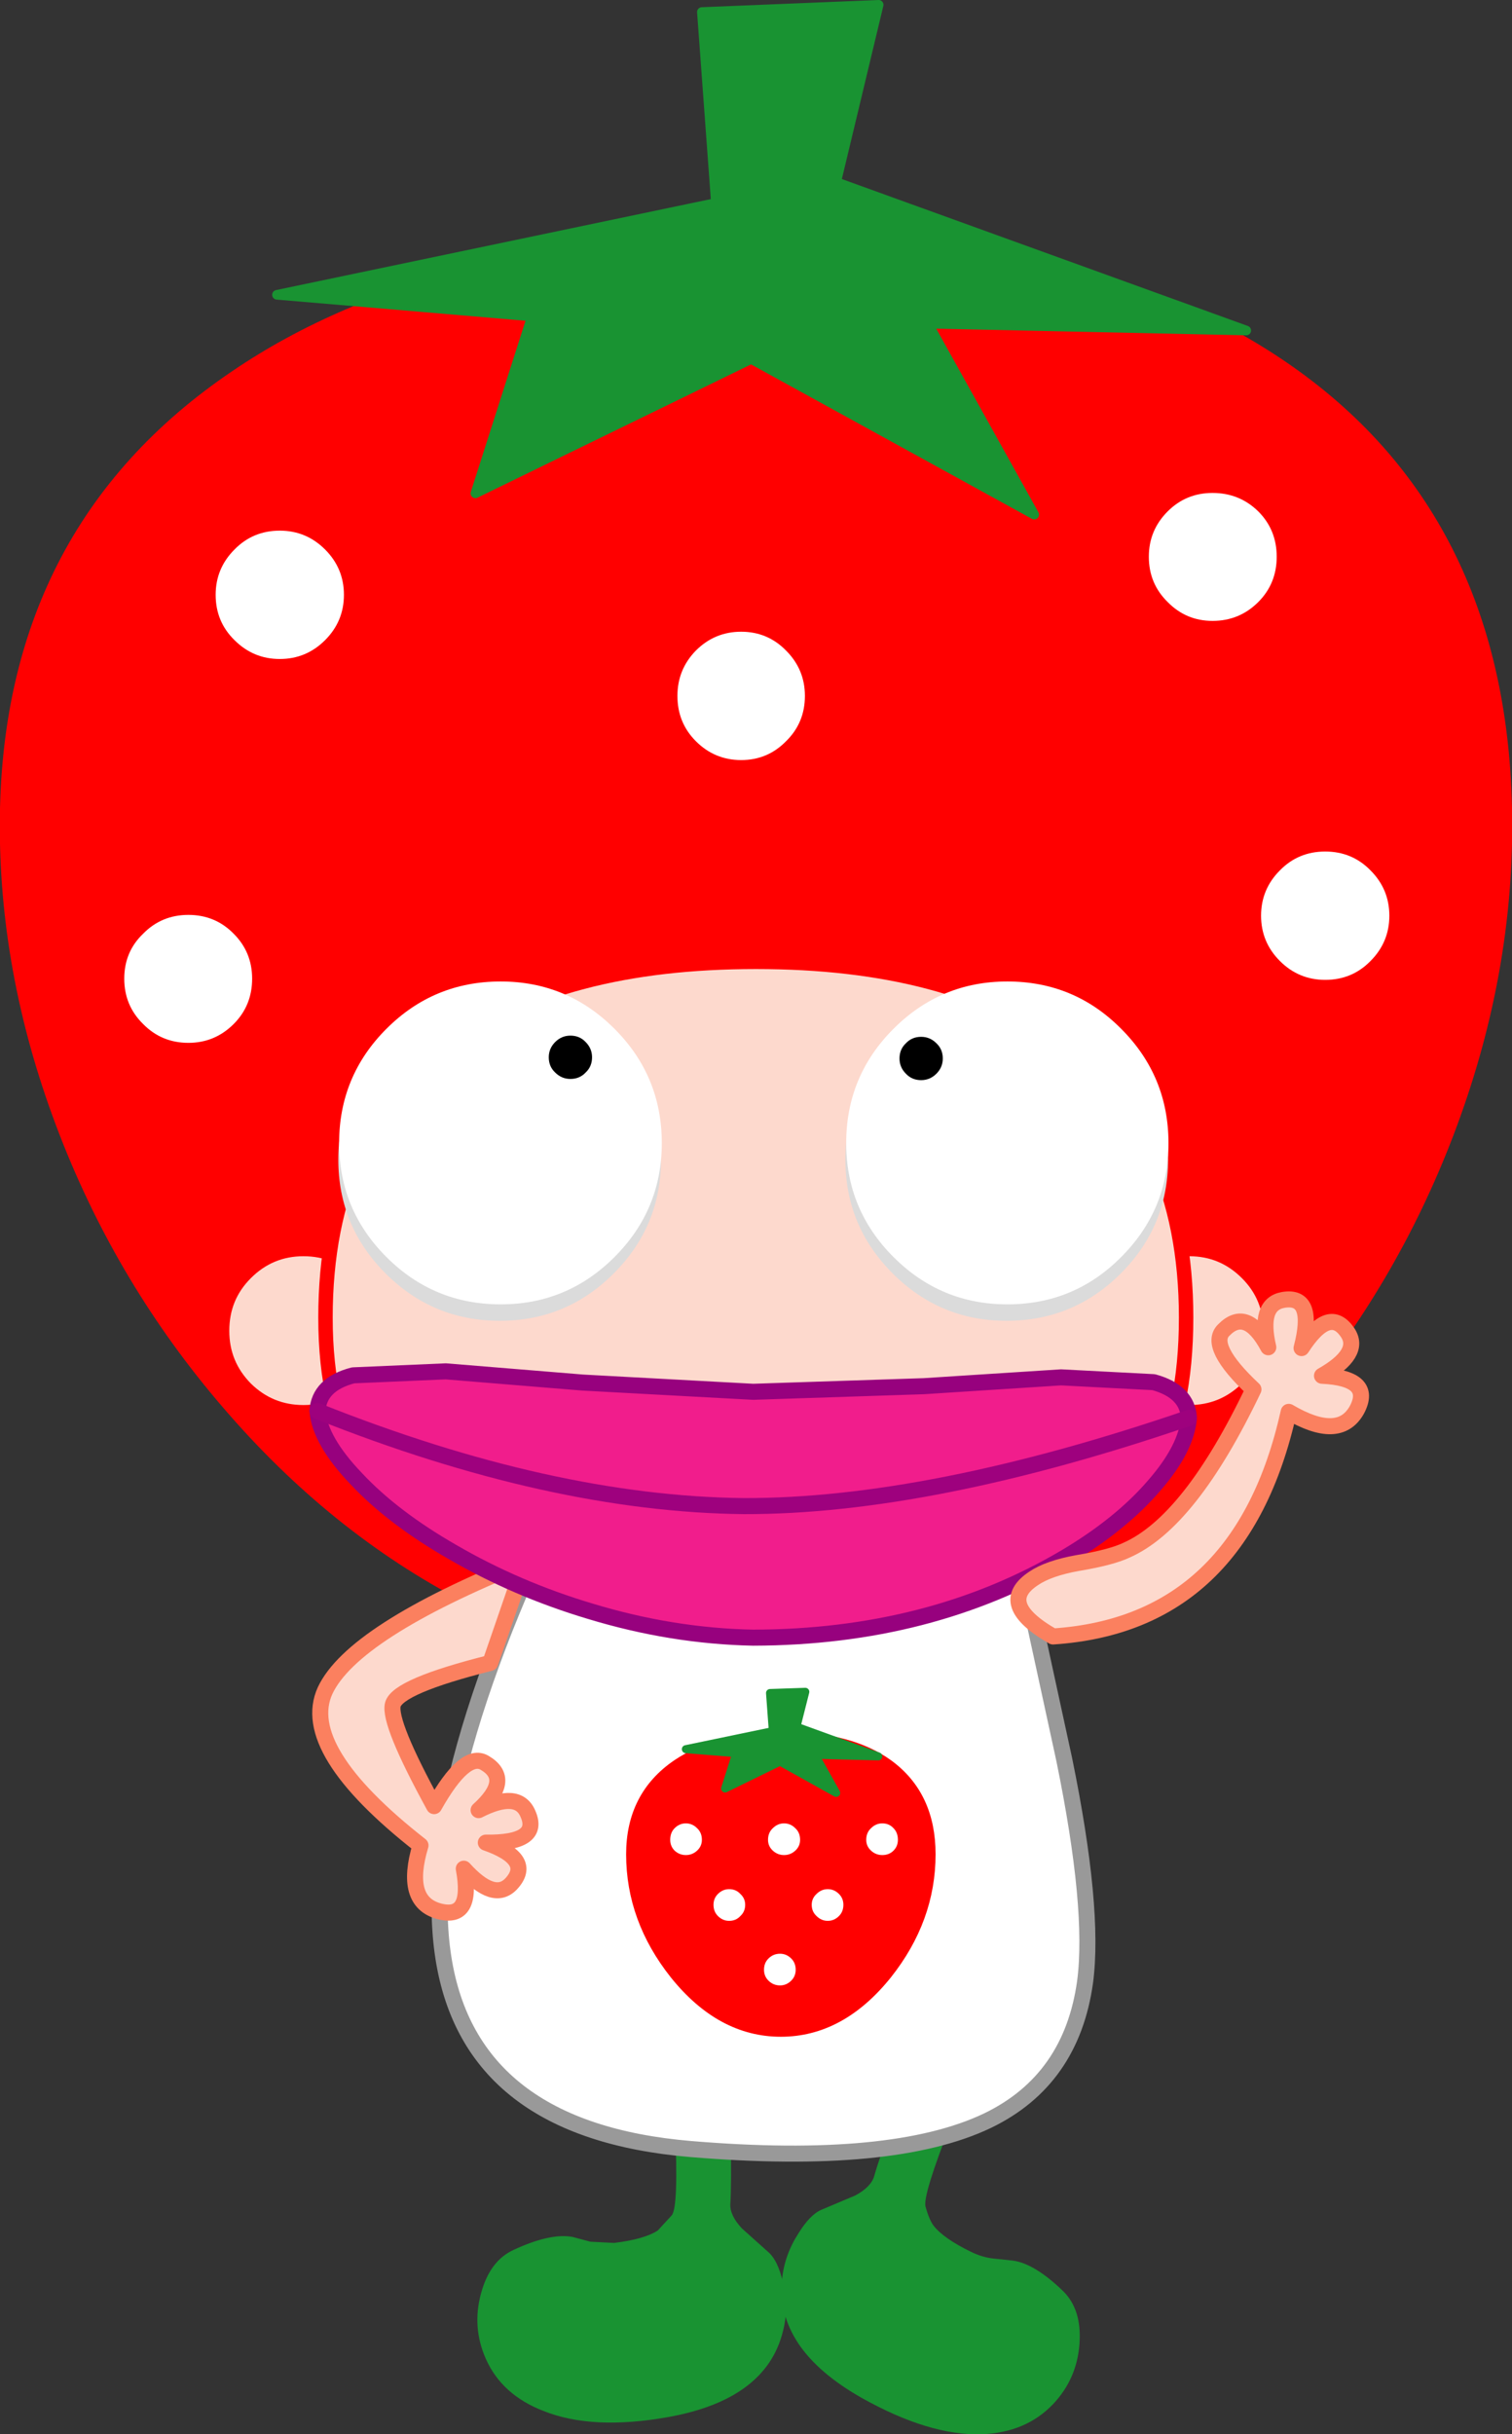 <?xml version="1.0" encoding="UTF-8" standalone="no"?>
<svg xmlns:xlink="http://www.w3.org/1999/xlink" height="303.45px" width="188.6px" xmlns="http://www.w3.org/2000/svg">
  <rect width="100%" height="100%" fill="#333333" stroke="none"/>
  <g transform="matrix(1.0, 0.0, 0.0, 1.0, 93.8, 152.05)">
    <path d="M-20.15 127.4 L-17.2 127.55 Q-13.45 127.1 -11.75 126.0 L-10.0 124.1 Q-9.15 123.0 -9.6 113.05 L-2.65 113.7 Q-2.55 120.4 -2.7 122.65 -2.8 124.1 -1.25 125.75 L2.1 128.75 Q3.25 129.8 3.85 132.45 4.65 135.6 3.85 138.6 1.75 147.05 -10.4 149.25 -19.9 150.95 -26.0 148.5 -31.2 146.5 -33.2 142.0 -34.95 138.05 -33.8 133.85 -32.7 129.75 -29.7 128.4 -25.15 126.3 -22.4 126.8 L-20.15 127.4" fill="#199332" fill-rule="evenodd" stroke="none"/>
    <path d="M22.65 125.4 Q23.9 127.0 27.3 128.65 28.7 129.35 30.15 129.5 L32.5 129.75 Q35.25 130.1 38.85 133.6 41.15 135.9 40.85 140.1 40.55 144.45 37.6 147.6 34.2 151.2 28.65 151.4 22.1 151.6 13.65 146.85 2.9 140.75 3.75 132.1 4.05 129.05 5.8 126.35 7.25 124.0 8.7 123.4 L12.85 121.65 Q14.85 120.6 15.25 119.2 15.85 117.05 18.15 110.75 L24.9 112.45 Q21.25 121.7 21.65 123.05 22.1 124.65 22.65 125.4" fill="#199332" fill-rule="evenodd" stroke="none"/>
    <path d="M93.7 -49.1 Q93.7 -29.95 86.45 -10.95 79.35 7.65 66.65 22.65 53.65 38.05 37.2 46.65 19.7 55.75 1.0 55.75 -17.75 55.75 -35.4 46.65 -51.95 38.05 -65.15 22.65 -78.1 7.6 -85.3 -10.95 -92.7 -30.0 -92.7 -49.1 -92.7 -85.6 -64.2 -104.85 -51.5 -113.5 -33.8 -117.9 -17.0 -122.05 2.85 -122.05 43.85 -122.05 67.6 -104.85 93.7 -85.95 93.7 -49.1" fill="#ff0000" fill-rule="evenodd" stroke="none"/>
    <path d="M93.7 -49.1 Q93.7 -85.95 67.6 -104.85 43.85 -122.05 2.85 -122.05 -17.0 -122.05 -33.8 -117.9 -51.5 -113.5 -64.2 -104.85 -92.7 -85.6 -92.7 -49.1 -92.7 -30.0 -85.3 -10.95 -78.1 7.6 -65.15 22.65 -51.95 38.05 -35.4 46.65 -17.75 55.75 1.0 55.75 19.7 55.75 37.2 46.65 53.65 38.05 66.65 22.65 79.35 7.65 86.45 -10.95 93.7 -29.95 93.7 -49.1 Z" fill="none" stroke="#ff0000" stroke-linecap="round" stroke-linejoin="round" stroke-width="2.25"/>
    <path d="M35.2 -87.9 L-0.1 -107.3 -34.5 -90.55 -27.45 -112.6 -59.25 -115.3 -4.5 -126.75 -6.25 -150.55 15.8 -151.45 10.5 -129.35 61.65 -110.85 21.95 -111.7 35.2 -87.9" fill="#199332" fill-rule="evenodd" stroke="none"/>
    <path d="M35.2 -87.9 L-0.1 -107.3 -34.5 -90.55 -27.45 -112.6 -59.25 -115.3 -4.5 -126.75 -6.25 -150.55 15.8 -151.45 10.5 -129.35 61.65 -110.85 21.95 -111.7 35.2 -87.9 Z" fill="none" stroke="#199332" stroke-linecap="round" stroke-linejoin="round" stroke-width="1.2"/>
    <path d="M-58.9 -69.9 Q-62.2 -69.9 -64.55 -72.25 -66.9 -74.55 -66.9 -77.9 -66.9 -81.2 -64.55 -83.55 -62.25 -85.9 -58.9 -85.9 -55.6 -85.9 -53.25 -83.55 -50.9 -81.2 -50.9 -77.9 -50.9 -74.6 -53.25 -72.25 -55.6 -69.9 -58.9 -69.9" fill="#ffffff" fill-rule="evenodd" stroke="none"/>
    <path d="M-1.35 -57.3 Q-4.65 -57.3 -7.0 -59.65 -9.3 -61.95 -9.3 -65.3 -9.3 -68.6 -7.0 -70.95 -4.65 -73.3 -1.35 -73.3 1.95 -73.3 4.25 -70.95 6.6 -68.6 6.6 -65.3 6.6 -61.95 4.25 -59.65 1.95 -57.3 -1.35 -57.3" fill="#ffffff" fill-rule="evenodd" stroke="none"/>
    <path d="M51.85 -88.3 Q54.15 -90.6 57.45 -90.6 60.8 -90.6 63.15 -88.3 65.45 -86.0 65.45 -82.65 65.45 -79.3 63.15 -77.0 60.8 -74.65 57.45 -74.65 54.15 -74.65 51.85 -77.0 49.5 -79.3 49.5 -82.65 49.5 -85.95 51.85 -88.3" fill="#ffffff" fill-rule="evenodd" stroke="none"/>
    <path d="M65.85 -43.55 Q68.15 -45.9 71.5 -45.9 74.85 -45.9 77.15 -43.55 79.5 -41.2 79.5 -37.9 79.5 -34.6 77.15 -32.25 74.85 -29.9 71.5 -29.9 68.2 -29.9 65.85 -32.25 63.5 -34.6 63.5 -37.9 63.5 -41.2 65.85 -43.55" fill="#ffffff" fill-rule="evenodd" stroke="none"/>
    <path d="M-70.3 -22.05 Q-73.65 -22.05 -75.95 -24.4 -78.3 -26.7 -78.3 -30.05 -78.3 -33.4 -75.95 -35.65 -73.65 -38.0 -70.3 -38.0 -66.95 -38.0 -64.65 -35.65 -62.35 -33.35 -62.35 -30.05 -62.35 -26.7 -64.65 -24.4 -67.0 -22.05 -70.3 -22.05" fill="#ffffff" fill-rule="evenodd" stroke="none"/>
    <path d="M31.8 32.3 Q33.0 39.9 35.3 50.5 L38.95 67.3 Q42.75 85.85 41.55 95.0 39.85 107.25 29.4 112.3 17.6 117.95 -7.6 115.85 -62.7 111.25 -21.0 29.45 L31.8 32.3" fill="#ffffff" fill-rule="evenodd" stroke="none"/>
    <path d="M-21.0 29.45 Q-62.7 111.25 -7.6 115.85 17.6 117.95 29.4 112.3 39.85 107.25 41.55 95.0 42.75 85.85 38.95 67.3 L35.3 50.5 Q33.0 39.9 31.8 32.3" fill="none" stroke="#999999" stroke-linecap="round" stroke-linejoin="round" stroke-width="2.0"/>
    <path d="M-55.95 24.0 Q-60.15 24.0 -63.15 21.05 -66.1 18.05 -66.1 13.85 -66.1 9.6 -63.15 6.65 -60.15 3.65 -55.95 3.65 -51.7 3.65 -48.75 6.65 -45.75 9.6 -45.75 13.85 -45.75 18.05 -48.75 21.05 -51.7 24.0 -55.95 24.0" fill="#fdd9cd" fill-rule="evenodd" stroke="none"/>
    <path d="M-55.95 24.0 Q-51.7 24.0 -48.75 21.05 -45.75 18.05 -45.75 13.85 -45.75 9.6 -48.75 6.65 -51.7 3.65 -55.95 3.65 -60.15 3.65 -63.15 6.65 -66.1 9.6 -66.1 13.85 -66.1 18.05 -63.15 21.05 -60.15 24.0 -55.95 24.0 Z" fill="none" stroke="#ff0000" stroke-linecap="round" stroke-linejoin="round" stroke-width="1.8"/>
    <path d="M54.55 24.0 Q50.3 24.0 47.35 21.05 44.35 18.05 44.35 13.85 44.35 9.6 47.35 6.65 50.3 3.65 54.55 3.65 58.75 3.65 61.75 6.65 64.7 9.6 64.7 13.85 64.7 18.05 61.75 21.05 58.75 24.0 54.55 24.0" fill="#fdd9cd" fill-rule="evenodd" stroke="none"/>
    <path d="M54.55 24.0 Q50.3 24.0 47.35 21.05 44.35 18.05 44.35 13.85 44.35 9.6 47.35 6.65 50.3 3.65 54.55 3.65 58.75 3.65 61.75 6.65 64.7 9.6 64.7 13.85 64.7 18.05 61.75 21.05 58.75 24.0 54.55 24.0 Z" fill="none" stroke="#ff0000" stroke-linecap="round" stroke-linejoin="round" stroke-width="1.8"/>
    <path d="M-39.65 73.1 Q-35.8 66.25 -33.35 67.7 -29.85 69.75 -34.1 73.6 -29.2 71.1 -27.95 74.05 -26.3 77.75 -33.2 77.65 -27.2 79.75 -30.05 82.8 -32.2 85.05 -35.95 80.9 -34.75 87.35 -39.05 86.2 -43.45 85.0 -41.35 78.0 -56.6 66.05 -53.25 58.7 -49.8 51.35 -28.3 42.65 L-32.65 55.25 Q-44.2 58.15 -44.8 60.45 -45.35 62.7 -39.65 73.1" fill="#fdd9cd" fill-rule="evenodd" stroke="none"/>
    <path d="M-39.65 73.1 Q-35.8 66.25 -33.35 67.7 -29.85 69.75 -34.1 73.6 -29.2 71.1 -27.95 74.05 -26.3 77.75 -33.2 77.65 -27.2 79.75 -30.05 82.8 -32.2 85.05 -35.95 80.9 -34.75 87.35 -39.05 86.2 -43.45 85.0 -41.35 78.0 -56.6 66.05 -53.25 58.7 -49.8 51.35 -28.3 42.65 L-32.65 55.25 Q-44.2 58.15 -44.8 60.45 -45.35 62.7 -39.65 73.1 Z" fill="none" stroke="#fb805f" stroke-linecap="round" stroke-linejoin="round" stroke-width="2.0"/>
    <path d="M-37.5 -22.15 Q-23.7 -32.15 0.5 -32.15 24.65 -32.15 38.45 -22.15 54.15 -10.8 54.15 12.2 54.15 23.9 50.15 31.15 46.5 37.75 39.1 41.2 32.7 44.15 22.45 45.2 L1.75 45.85 -19.35 45.2 Q-30.05 44.15 -36.85 41.2 -44.8 37.75 -48.8 31.15 -53.2 23.85 -53.2 12.2 -53.2 -10.8 -37.5 -22.15" fill="#fdd9cd" fill-rule="evenodd" stroke="none"/>
    <path d="M-37.5 -22.15 Q-53.2 -10.8 -53.2 12.2 -53.2 23.85 -48.8 31.15 -44.8 37.75 -36.85 41.2 -30.05 44.15 -19.35 45.2 L1.75 45.85 22.45 45.2 Q32.7 44.15 39.1 41.2 46.5 37.75 50.15 31.15 54.15 23.9 54.15 12.2 54.15 -10.8 38.45 -22.15 24.65 -32.15 0.5 -32.15 -23.7 -32.15 -37.5 -22.15 Z" fill="none" stroke="#ff0000" stroke-linecap="round" stroke-linejoin="round" stroke-width="1.8"/>
    <path d="M16.9 68.05 Q22.1 71.85 22.1 79.1 22.1 87.15 16.7 93.95 11.0 101.05 3.6 101.05 -3.8 101.05 -9.5 93.95 -14.9 87.15 -14.9 79.1 -14.9 71.9 -9.25 68.05 -4.2 64.65 4.05 64.65 12.2 64.65 16.9 68.05" fill="#ff0000" fill-rule="evenodd" stroke="none"/>
    <path d="M16.9 68.05 Q12.2 64.65 4.05 64.65 -4.2 64.65 -9.25 68.05 -14.9 71.9 -14.9 79.1 -14.9 87.15 -9.5 93.95 -3.8 101.05 3.6 101.05 11.0 101.05 16.7 93.95 22.1 87.15 22.1 79.1 22.1 71.85 16.9 68.05 Z" fill="none" stroke="#ff0000" stroke-linecap="round" stroke-linejoin="round" stroke-width="1.6"/>
    <path d="M10.5 71.45 L3.5 67.55 -3.35 70.9 -1.95 66.5 -8.25 66.0 2.6 63.75 2.25 59.0 6.65 58.85 5.55 63.2 15.75 66.9 7.85 66.7 10.5 71.45" fill="#199332" fill-rule="evenodd" stroke="none"/>
    <path d="M10.5 71.45 L3.5 67.55 -3.35 70.9 -1.95 66.5 -8.25 66.0 2.6 63.75 2.25 59.0 6.65 58.85 5.55 63.2 15.75 66.9 7.85 66.7 10.5 71.45 Z" fill="none" stroke="#199332" stroke-linecap="round" stroke-linejoin="round" stroke-width="1.0"/>
    <path d="M-8.25 79.2 Q-9.05 79.2 -9.65 78.65 -10.2 78.1 -10.2 77.3 -10.2 76.4 -9.65 75.85 -9.05 75.25 -8.25 75.25 -7.45 75.25 -6.85 75.85 -6.25 76.4 -6.25 77.3 -6.25 78.1 -6.85 78.65 -7.45 79.2 -8.25 79.2" fill="#ffffff" fill-rule="evenodd" stroke="none"/>
    <path d="M4.0 79.2 Q3.2 79.2 2.6 78.65 2.0 78.1 2.0 77.3 2.0 76.4 2.6 75.85 3.2 75.25 4.0 75.25 4.8 75.25 5.4 75.85 6.0 76.4 6.0 77.3 6.0 78.1 5.4 78.65 4.8 79.2 4.0 79.2" fill="#ffffff" fill-rule="evenodd" stroke="none"/>
    <path d="M16.25 79.2 Q15.45 79.2 14.85 78.65 14.25 78.1 14.25 77.3 14.25 76.4 14.85 75.85 15.45 75.25 16.25 75.25 17.1 75.25 17.65 75.85 18.2 76.4 18.2 77.3 18.2 78.1 17.65 78.65 17.1 79.2 16.25 79.2" fill="#ffffff" fill-rule="evenodd" stroke="none"/>
    <path d="M-2.85 87.4 Q-3.65 87.4 -4.25 86.8 -4.8 86.25 -4.8 85.4 -4.8 84.6 -4.25 84.05 -3.65 83.45 -2.85 83.45 -2.0 83.45 -1.45 84.05 -0.85 84.6 -0.85 85.4 -0.85 86.25 -1.45 86.8 -2.0 87.4 -2.85 87.4" fill="#ffffff" fill-rule="evenodd" stroke="none"/>
    <path d="M9.45 87.4 Q8.65 87.4 8.05 86.8 7.45 86.25 7.45 85.4 7.45 84.6 8.05 84.05 8.65 83.45 9.45 83.45 10.25 83.45 10.85 84.05 11.4 84.6 11.4 85.4 11.4 86.25 10.85 86.8 10.25 87.4 9.45 87.4" fill="#ffffff" fill-rule="evenodd" stroke="none"/>
    <path d="M3.5 95.45 Q2.65 95.45 2.05 94.85 1.5 94.3 1.5 93.5 1.5 92.65 2.05 92.1 2.65 91.5 3.5 91.5 4.3 91.5 4.9 92.1 5.45 92.65 5.45 93.5 5.45 94.3 4.9 94.85 4.3 95.45 3.5 95.45" fill="#ffffff" fill-rule="evenodd" stroke="none"/>
    <path d="M50.1 20.25 Q54.3 21.4 54.5 24.7 54.2 28.5 50.2 33.1 46.05 37.95 39.15 42.05 22.25 52.05 0.15 52.1 -10.0 51.9 -20.2 48.8 -29.4 46.05 -37.4 41.4 -44.8 37.15 -49.35 32.3 -53.9 27.55 -54.2 23.85 -54.0 20.5 -49.75 19.4 L-38.2 18.9 -21.1 20.3 0.15 21.45 21.45 20.75 38.55 19.65 50.1 20.25" fill="#f11d8c" fill-rule="evenodd" stroke="none"/>
    <path d="M50.1 20.25 L38.55 19.65 21.45 20.75 0.15 21.45 -21.1 20.3 -38.2 18.9 -49.75 19.4 Q-54.0 20.5 -54.2 23.85 -53.9 27.55 -49.35 32.3 -44.8 37.15 -37.4 41.4 -29.4 46.05 -20.2 48.8 -10.0 51.9 0.15 52.1 22.25 52.05 39.15 42.05 46.05 37.95 50.2 33.1 54.2 28.5 54.5 24.7 54.3 21.4 50.1 20.25 Z" fill="none" stroke="#97017e" stroke-linecap="round" stroke-linejoin="round" stroke-width="2.0"/>
    <path d="M-54.2 23.85 Q-25.1 35.45 -1.0 35.7 22.2 35.75 54.5 24.7" fill="none" stroke="#9e017e" stroke-linecap="round" stroke-linejoin="round" stroke-width="2.0"/>
    <path d="M-31.45 -27.6 Q-23.15 -27.6 -17.25 -21.7 -11.35 -15.85 -11.35 -7.5 -11.35 0.8 -17.25 6.7 -23.15 12.6 -31.45 12.6 -39.8 12.6 -45.7 6.7 -51.6 0.8 -51.6 -7.5 -51.6 -15.85 -45.7 -21.7 -39.8 -27.6 -31.45 -27.6" fill="#dbdbdb" fill-rule="evenodd" stroke="none"/>
    <path d="M-31.35 -29.7 Q-23.05 -29.7 -17.15 -23.8 -11.25 -17.9 -11.25 -9.55 -11.25 -1.25 -17.15 4.65 -23.05 10.55 -31.35 10.55 -39.7 10.55 -45.6 4.65 -51.5 -1.25 -51.5 -9.55 -51.5 -17.9 -45.6 -23.8 -39.7 -29.7 -31.35 -29.7" fill="#ffffff" fill-rule="evenodd" stroke="none"/>
    <path d="M-22.65 -17.55 Q-23.75 -17.55 -24.55 -18.35 -25.35 -19.1 -25.35 -20.25 -25.35 -21.35 -24.55 -22.15 -23.75 -22.95 -22.65 -22.95 -21.5 -22.95 -20.75 -22.15 -19.95 -21.35 -19.95 -20.25 -19.95 -19.1 -20.75 -18.35 -21.5 -17.55 -22.65 -17.55" fill="#000000" fill-rule="evenodd" stroke="none"/>
    <path d="M31.75 -27.6 Q40.1 -27.6 46.0 -21.7 51.9 -15.85 51.9 -7.5 51.9 0.8 46.0 6.7 40.1 12.6 31.75 12.6 23.45 12.6 17.55 6.7 11.65 0.8 11.65 -7.5 11.65 -15.85 17.55 -21.7 23.45 -27.6 31.75 -27.6" fill="#dbdbdb" fill-rule="evenodd" stroke="none"/>
    <path d="M31.85 -29.7 Q40.2 -29.7 46.05 -23.8 51.95 -17.9 51.95 -9.55 51.95 -1.25 46.05 4.65 40.2 10.55 31.85 10.55 23.55 10.55 17.65 4.65 11.75 -1.25 11.75 -9.55 11.75 -17.9 17.65 -23.8 23.55 -29.7 31.85 -29.7" fill="#ffffff" fill-rule="evenodd" stroke="none"/>
    <path d="M21.1 -17.4 Q19.95 -17.4 19.2 -18.2 18.4 -19.0 18.4 -20.1 18.4 -21.25 19.2 -22.0 19.95 -22.8 21.1 -22.8 22.2 -22.8 23.0 -22.0 23.8 -21.25 23.8 -20.1 23.8 -19.0 23.0 -18.2 22.2 -17.4 21.1 -17.4" fill="#000000" fill-rule="evenodd" stroke="none"/>
    <path d="M66.95 23.95 Q61.05 50.4 37.55 51.95 30.35 47.85 35.15 44.7 37.0 43.45 40.6 42.8 44.8 42.1 46.7 41.2 54.65 37.7 62.55 21.15 56.8 15.75 58.85 13.75 61.7 10.85 64.4 15.9 63.15 10.55 66.25 10.0 70.3 9.3 68.55 16.0 72.05 10.6 74.35 14.15 75.95 16.7 71.1 19.45 77.55 19.75 75.45 23.7 73.25 27.65 66.95 23.95" fill="#fdd9cd" fill-rule="evenodd" stroke="none"/>
    <path d="M66.95 23.95 Q61.05 50.4 37.55 51.95 30.35 47.85 35.15 44.7 37.0 43.45 40.6 42.8 44.8 42.1 46.7 41.2 54.65 37.7 62.55 21.15 56.8 15.75 58.85 13.75 61.7 10.85 64.4 15.9 63.15 10.55 66.25 10.0 70.3 9.3 68.55 16.0 72.05 10.6 74.35 14.15 75.95 16.7 71.1 19.45 77.55 19.75 75.45 23.7 73.25 27.65 66.95 23.95 Z" fill="none" stroke="#fb805f" stroke-linecap="round" stroke-linejoin="round" stroke-width="2.0"/>
  </g>
</svg>
